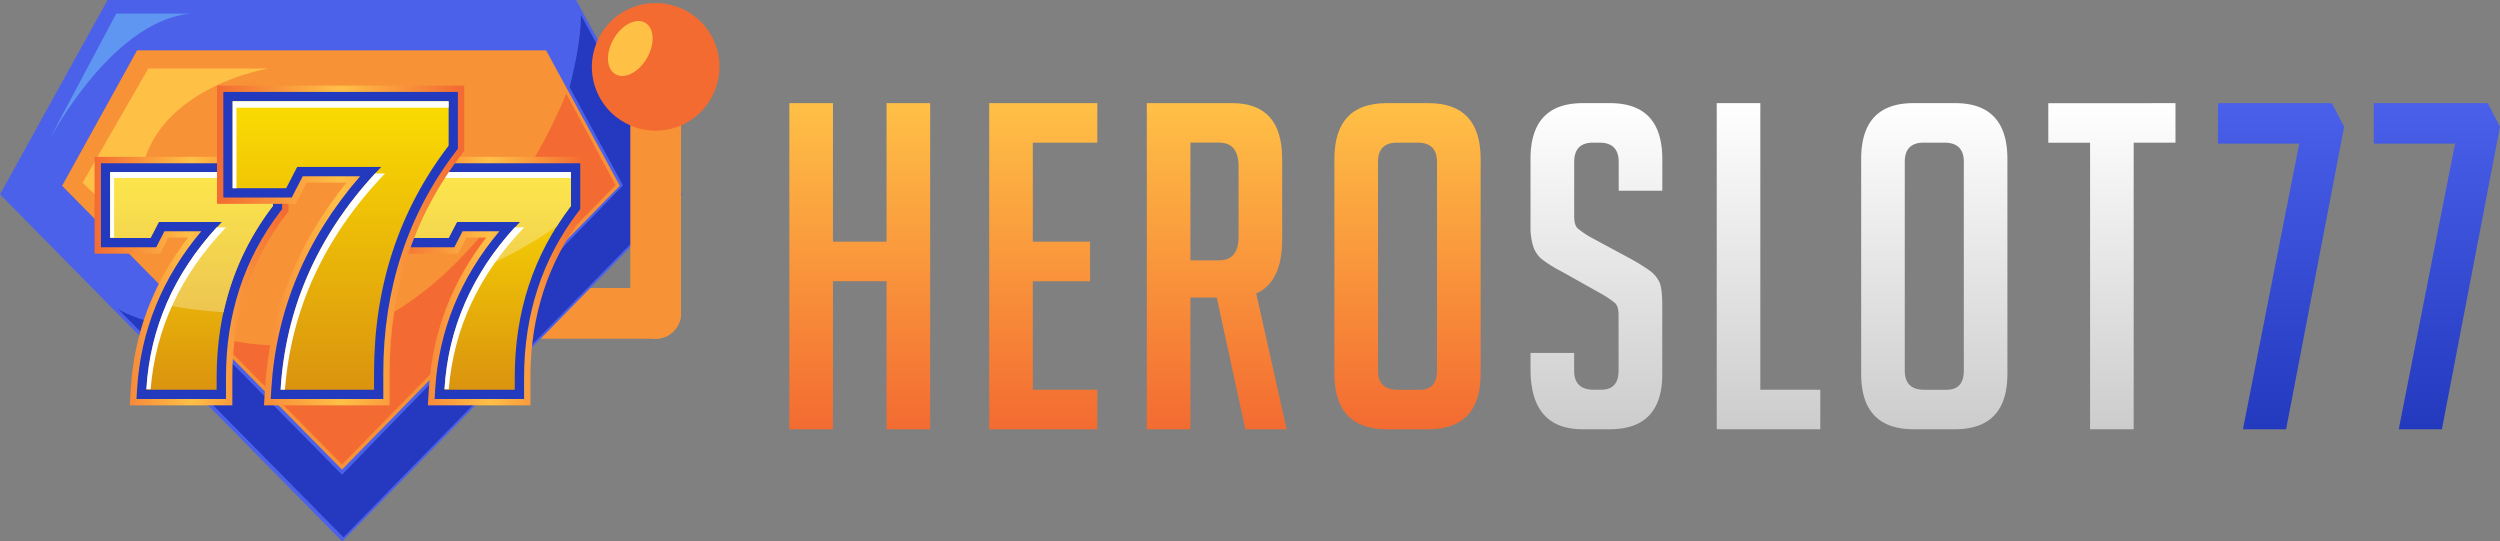 <?xml version="1.0" encoding="UTF-8"?>
<svg version="1.1" viewBox="0 0 1635.8 354.25" xmlns="http://www.w3.org/2000/svg" xmlns:xlink="http://www.w3.org/1999/xlink">
 <rect x="0" y="0" width="1635.8" height="354.25" fill="#808080" stroke="none"/>
 <defs>
  <style>.cls-1{isolation:isolate;}.cls-2{fill:url(#linear-gradient);}.cls-3{fill:url(#linear-gradient-2);}.cls-4{fill:url(#linear-gradient-3);}.cls-5{fill:#f79236;}.cls-6{fill:#4b61ea;}.cls-7{fill:#5f96f2;}.cls-8{fill:#ffc046;}.cls-9{fill:#f36b32;}.cls-10{fill:#2439bf;}.cls-11{fill:#f36b31;}.cls-12{fill:url(#linear-gradient-4);}.cls-13{fill:url(#linear-gradient-5);}.cls-14{fill:#631804;}.cls-15{fill:#2339be;}.cls-16{fill:url(#linear-gradient-6);}.cls-17{fill:url(#linear-gradient-7);}.cls-18,.cls-20{fill:#fff;}.cls-18{opacity:0.29;}.cls-18,.cls-19{mix-blend-mode:overlay;}.cls-21{fill:url(#linear-gradient-8);}.cls-22{fill:url(#linear-gradient-9);}.cls-23{fill:url(#linear-gradient-10);}.cls-24{fill:url(#linear-gradient-11);}</style>
  <linearGradient id="linear-gradient" x1="747.4" x2="747.4" y1="401.07" y2="187.68" gradientTransform="translate(0,43)" gradientUnits="userSpaceOnUse">
   <stop stop-color="#f36b31" offset="0"/>
   <stop stop-color="#ffc046" offset="1"/>
  </linearGradient>
  <linearGradient id="linear-gradient-2" x1="1217.2" x2="1217.2" y1="401.07" y2="187.68" gradientTransform="translate(0,43)" gradientUnits="userSpaceOnUse">
   <stop stop-color="#ccc" offset="0"/>
   <stop stop-color="#fff" offset="1"/>
  </linearGradient>
  <linearGradient id="linear-gradient-3" x1="1548.3" x2="1548.3" y1="401.07" y2="187.68" gradientTransform="translate(0,43)" gradientUnits="userSpaceOnUse">
   <stop stop-color="#2339be" offset="0"/>
   <stop stop-color="#4a60ea" offset="1"/>
  </linearGradient>
  <linearGradient id="linear-gradient-4" x1="66.64" x2="193.52" y1="347.12" y2="347.12" gradientUnits="userSpaceOnUse">
   <stop stop-color="#f36b32" offset="0"/>
   <stop stop-color="#ffc046" offset=".5"/>
   <stop stop-color="#f36b32" offset=".98"/>
  </linearGradient>
  <linearGradient id="linear-gradient-5" x1="261.71" x2="388.58" y1="347.12" y2="347.12" xlink:href="#linear-gradient-4"/>
  <linearGradient id="linear-gradient-6" x1="130.08" x2="130.08" y1="257.41" y2="464.25" gradientUnits="userSpaceOnUse">
   <stop stop-color="#ffe600" offset="0"/>
   <stop stop-color="#d07c13" offset="1"/>
  </linearGradient>
  <linearGradient id="linear-gradient-7" x1="130.08" x2="130.08" y1="257.41" y2="464.24" xlink:href="#linear-gradient-6"/>
  <linearGradient id="linear-gradient-8" x1="325.15" x2="325.15" y1="257.41" y2="464.25" xlink:href="#linear-gradient-6"/>
  <linearGradient id="linear-gradient-9" x1="325.15" x2="325.15" y1="257.41" y2="464.24" xlink:href="#linear-gradient-6"/>
  <linearGradient id="linear-gradient-10" x1="146.72" x2="308.51" y1="323.8" y2="323.8" xlink:href="#linear-gradient-4"/>
  <linearGradient id="linear-gradient-11" x1="227.61" x2="227.61" y1="204.67" y2="479.36" xlink:href="#linear-gradient-6"/>
  <linearGradient id="linearGradient8390" x1="66.64" x2="193.52" y1="347.12" y2="347.12" gradientUnits="userSpaceOnUse" xlink:href="#linear-gradient-4"/>
  <linearGradient id="linearGradient8392" x1="130.08" x2="130.08" y1="257.41" y2="464.25" gradientUnits="userSpaceOnUse" xlink:href="#linear-gradient-6"/>
 </defs>
 <title>logo</title>
 <g class="cls-1" transform="translate(-4.75,-163.19)">
  <g data-name="Layer 1">
   <g id="logo">
    <g id="hero">
     <path class="cls-2" d="m584.84 321.33h-35.07v-90.65h-28.53v213.39h28.53v-96.89h35.07v96.89h28.53v-213.39h-28.53zm67.16 122.74h70.74v-25.85h-42.2v-71h37.46v-25.89h-37.46v-64.79h42.2v-25.86h-70.74zm191.7-124.23v-52.6q0-36.56-32.69-36.56h-55.88v213.39h28.53v-86.19h17.24l18.72 86.19h27l-19.91-88.86q16.99-7.42 16.99-35.37zm-28.53-1.78q0 15.45-12.78 15.45h-18.73v-77h18.73q12.76 0 12.78 15.45zm124.22-87.38h-27.34q-34.18 0-34.18 36.56v140.57q0 36.27 34.48 36.26h26.75q34.47 0 34.47-36.26v-140.57q0-36.55-34.18-36.56zm5.61 175.05q0 12.48-11.29 12.49h-14.53q-12.78 0-12.78-12.49v-136.73q0-12.48 12.49-12.48h13.37q12.74 0.02 12.74 12.48z" fill="url(#linear-gradient)"/>
    </g>
    <g id="slot">
     <path class="cls-3" d="m1058.2 230.68h-17.83q-34.18 0-34.18 36.56v43.69a42.56 42.56 0 0 0 1.78 13.52 18.3 18.3 0 0 0 5.8 8.47 84 84 0 0 0 12.93 8l27 15.16a61.17 61.17 0 0 1 7.73 5.35c1.58 1.39 2.38 4.06 2.38 8v36.26q0 12.48-11.3 12.49h-5q-12.78 0-12.78-12.49v-11.55h-28.53v10.7q0 39.24 34.18 39.23h17.53q34.48 0 34.48-36v-45.43q0-11.29-2.08-15.31a20.19 20.19 0 0 0-5.8-6.83 124.55 124.55 0 0 0-12.63-7.88l-27-14.56a59.41 59.41 0 0 1-7.73-5.35c-1.59-1.39-2.38-4.06-2.38-8v-35.39q0-12.78 12.19-12.78h4.45q12.5 0 12.49 12.78v18.68h28.53v-20.8q-0.05-36.51-34.23-36.52zm98.37 0h-28.53v213.39h67.76v-25.85h-39.23zm127.5 0h-27.35q-34.17 0-34.17 36.56v140.57q0 36.27 34.47 36.26h26.75q34.47 0 34.47-36.26v-140.57q0-36.55-34.2-36.56zm5.64 175.05q0 12.48-11.29 12.49h-14.56q-12.78 0-12.78-12.49v-136.73q0-12.48 12.48-12.48h13.37q12.78 0 12.78 12.48zm55.28-175v25.86h27.34v187.48h28.53v-187.53h27.35v-25.86z" fill="url(#linear-gradient-2)"/>
    </g>
    <g data-name="77">
     <path class="cls-4" d="m1456 230.68v26.45h53.2l-36.85 186.94h28.23l38-197.93-8-15.46zm176.54 0h-74.59v26.45h53.2l-36.86 186.94h28.24l38-197.93z" fill="url(#linear-gradient-3)"/>
    </g>
    <g data-name="Rounded Rectangle 1">
     <path class="cls-5" d="m433.77 351.63h-133.84a16.59 16.59 0 0 0 0 33.18h133.84a16.59 16.59 0 1 0 0-33.18z"/>
    </g>
    <polygon class="cls-6" points="381.71 163.19 450.97 290.36 228.7 517.44 4.75 290.36 75.14 163.19"/>
    <polygon class="cls-5" points="362.06 196.12 410.32 284.73 228.52 470.46 45.39 284.77 94.46 196.12"/>
    <path class="cls-7" d="m34.57 259.1s41.24-81.74 94.63-87h-48.4z"/>
    <path class="cls-8" d="m101.75 323-43-40.19 43-74.78h78.52s-110.27 17.78-78.52 114.97z"/>
    <path class="cls-9" d="m375.24 224.48s-77.12 199.88-229 159.22l82.28 83.43 179-182.79z"/>
    <path class="cls-10" d="m384.81 172.94s1 15-7.39 47.26l35 64.32-183.89 189.28-89.06-90.31s-47.47-10.42-57.71-18.37l147.73 149.62 219.39-224.15z"/>
    <g id="Rounded_Rectangle_1_copy" data-name="Rounded Rectangle 1 copy">
     <path class="cls-5" d="m433.77 206.35a16.59 16.59 0 0 0-16.59 16.59v145.28a16.59 16.59 0 0 0 33.18 0v-145.28a16.59 16.59 0 0 0-16.59-16.59z"/>
    </g>
    <g data-name="Ellipse 1">
     <circle class="cls-11" transform="rotate(-22.5 433.77 206.93)" cx="433.77" cy="206.93" r="41.75"/>
    </g>
    <g data-name="Ellipse 2">
     <ellipse class="cls-8" transform="rotate(-60 417.18 194.92)" cx="417.18" cy="194.91" rx="19.45" ry="12.58"/>
    </g>
    <path class="cls-12" d="m66.64 329.15h42.82l5.41-10.48h12.89c-22.68 29.43-35.27 62.65-37.46 98.89l-0.66 10.85h67.13v-18.56c0-40.05 11.66-75.62 34.65-105.71l2.1-2.76v-35.56h-126.88z" fill="url(#linearGradient8390)"/>
    <path class="cls-13" d="m261.71 265.82v63.33h42.81l5.41-10.48h12.89c-22.68 29.43-35.27 62.65-37.46 98.89l-0.66 10.85h67.13v-18.56c0-40.05 11.66-75.62 34.65-105.71l2.1-2.76v-35.56z" fill="url(#linear-gradient-5)"/>
    <path class="cls-14" d="m76.88 276.06v42.85h26.34l5.42-10.47h41.43q-45.81 47.79-49.56 109.74h46v-8.33q0-63.83 36.76-111.93v-21.86z"/>
    <path class="cls-15" d="m152.62 424.26h-58.57l0.39-6.45c2.31-38.2 16.42-72.89 42-103.29h-24.1l-5.41 10.48h-36.14v-55h118.58v30l-1.25 1.64c-23.56 30.83-35.5 67.24-35.5 108.23zm-45.52-12.17h33.35v-2.24c0-43 12.36-81.32 36.75-114v-13.71h-94.2v30.69h16.52l5.41-10.48h59.41l-9.87 10.3c-27.77 28.96-43.69 62.35-47.37 99.44z"/>
    <path class="cls-16" d="m76.88 276.06v42.85h26.34l5.42-10.47h41.43q-45.81 47.79-49.56 109.74h46v-8.33q0-63.83 36.76-111.93v-21.86z" fill="url(#linearGradient8392)"/>
    <path class="cls-17" d="m183.29 276.06h-106.41v42.85h26.34l5.42-10.47h41.43q-24.07 25.16-36.57 54.24a290.84 290.84 0 0 0 37.5 4.79 174.59 174.59 0 0 1 32.33-69.55z" fill="url(#linear-gradient-7)"/>
    <path class="cls-18" d="m183.29 276.06h-106.41v42.85h26.34l5.42-10.47h41.43q-24.07 25.16-36.57 54.24a290.84 290.84 0 0 0 37.5 4.79 174.59 174.59 0 0 1 32.33-69.55z"/>
    <g class="cls-19">
     <polygon class="cls-20" points="79.41 279.63 183.29 279.63 183.29 275.74 76.88 275.74 76.88 298.81 76.88 308.12 76.88 318.59 79.41 318.59 79.41 312.01 79.41 302.71"/>
     <path class="cls-20" d="m152.6 312h-6.16q-42.33 46.41-45.93 105.85h2.81q4.92-59.56 49.28-105.85z"/>
    </g>
    <path class="cls-14" d="m271.94 276.06v42.85h26.35l5.41-10.47h41.44q-45.83 47.79-49.57 109.74h46v-8.33q0-63.83 36.75-111.93v-21.86z"/>
    <path class="cls-15" d="m347.68 424.26h-58.57l0.39-6.45c2.31-38.2 16.42-72.89 42-103.29h-24.1l-5.4 10.48h-36.14v-55h118.57v30l-1.25 1.64c-23.55 30.83-35.5 67.24-35.5 108.23zm-45.51-12.17h33.34v-2.24c0-43 12.36-81.32 36.75-114v-13.71h-94.26v30.69h16.55l5.45-10.48h59.4l-9.87 10.3c-27.77 28.96-43.68 62.35-47.36 99.44z"/>
    <path class="cls-21" d="m271.94 276.06v42.85h26.35l5.41-10.47h41.44q-45.83 47.79-49.57 109.74h46v-8.33q0-63.83 36.75-111.93v-21.86z" fill="url(#linear-gradient-8)"/>
    <path class="cls-22" d="m378.35 276.06h-106.41v42.85h26.35l5.41-10.47h41.44a194.54 194.54 0 0 0-23.22 29.21 260.46 260.46 0 0 0 47.22-26.51q4.28-6.75 9.21-13.22z" fill="url(#linear-gradient-9)"/>
    <path class="cls-18" d="m378.35 276.06h-106.41v42.85h26.35l5.41-10.47h41.44a194.54 194.54 0 0 0-23.22 29.21 260.46 260.46 0 0 0 47.22-26.51q4.28-6.75 9.21-13.22z"/>
    <g class="cls-19">
     <polygon class="cls-20" points="274.47 279.63 378.35 279.63 378.35 275.74 271.94 275.74 271.94 298.81 271.94 308.12 271.94 318.59 274.47 318.59 274.47 312.01 274.47 302.71"/>
     <path class="cls-20" d="m347.67 312h-6.17q-42.31 46.41-45.93 105.85h2.81q4.92-59.56 49.29-105.85z"/>
    </g>
    <path class="cls-23" d="m146.72 219.19v77.39h51.45l7.19-13.91h26.11c-32.4 39.88-50.34 85.21-53.34 134.89l-0.66 10.85h82.23v-21.3c0-53.94 15.71-101.87 46.71-142.43l2.1-2.75v-42.74z" fill="url(#linear-gradient-10)"/>
    <path class="cls-14" d="m157 229.43v56.91h35l7.19-13.91h55q-60.84 63.48-65.82 145.75h61.12v-11.07q0-84.75 48.81-148.64v-29z"/>
    <path class="cls-15" d="m255.55 424.26h-73.67l0.39-6.45c3.12-51.68 22.66-98.47 58.1-139.29h-37.53l-7.19 13.91h-44.78v-69.09h153.49v37.19l-1.25 1.63c-31.56 41.3-47.56 90.07-47.56 145zm-60.65-12.17h48.48v-5c0-56.88 16.42-107.57 48.81-150.69v-20.89h-129.19v44.75h25.2l7.19-13.91h73l-9.87 10.29c-37.71 39.36-59.11 84.92-63.62 135.45z"/>
    <path class="cls-24" d="m157 229.43v56.91h35l7.19-13.91h55q-60.84 63.48-65.82 145.75h61.12v-11.07q0-84.75 48.81-148.64v-29z" fill="url(#linear-gradient-11)"/>
    <g class="cls-19">
     <polygon class="cls-20" points="159.48 233.66 298.27 233.66 298.27 229.42 156.95 229.42 156.95 260.08 156.95 272.43 156.95 286.34 159.48 286.34 159.48 276.67 159.48 264.31"/>
     <path class="cls-20" d="m256.7 276.67h-6.51q-57 62-61.85 141.5h2.84q6.26-79.66 65.52-141.5z"/>
    </g>
   </g>
  </g>
 </g>
</svg>
